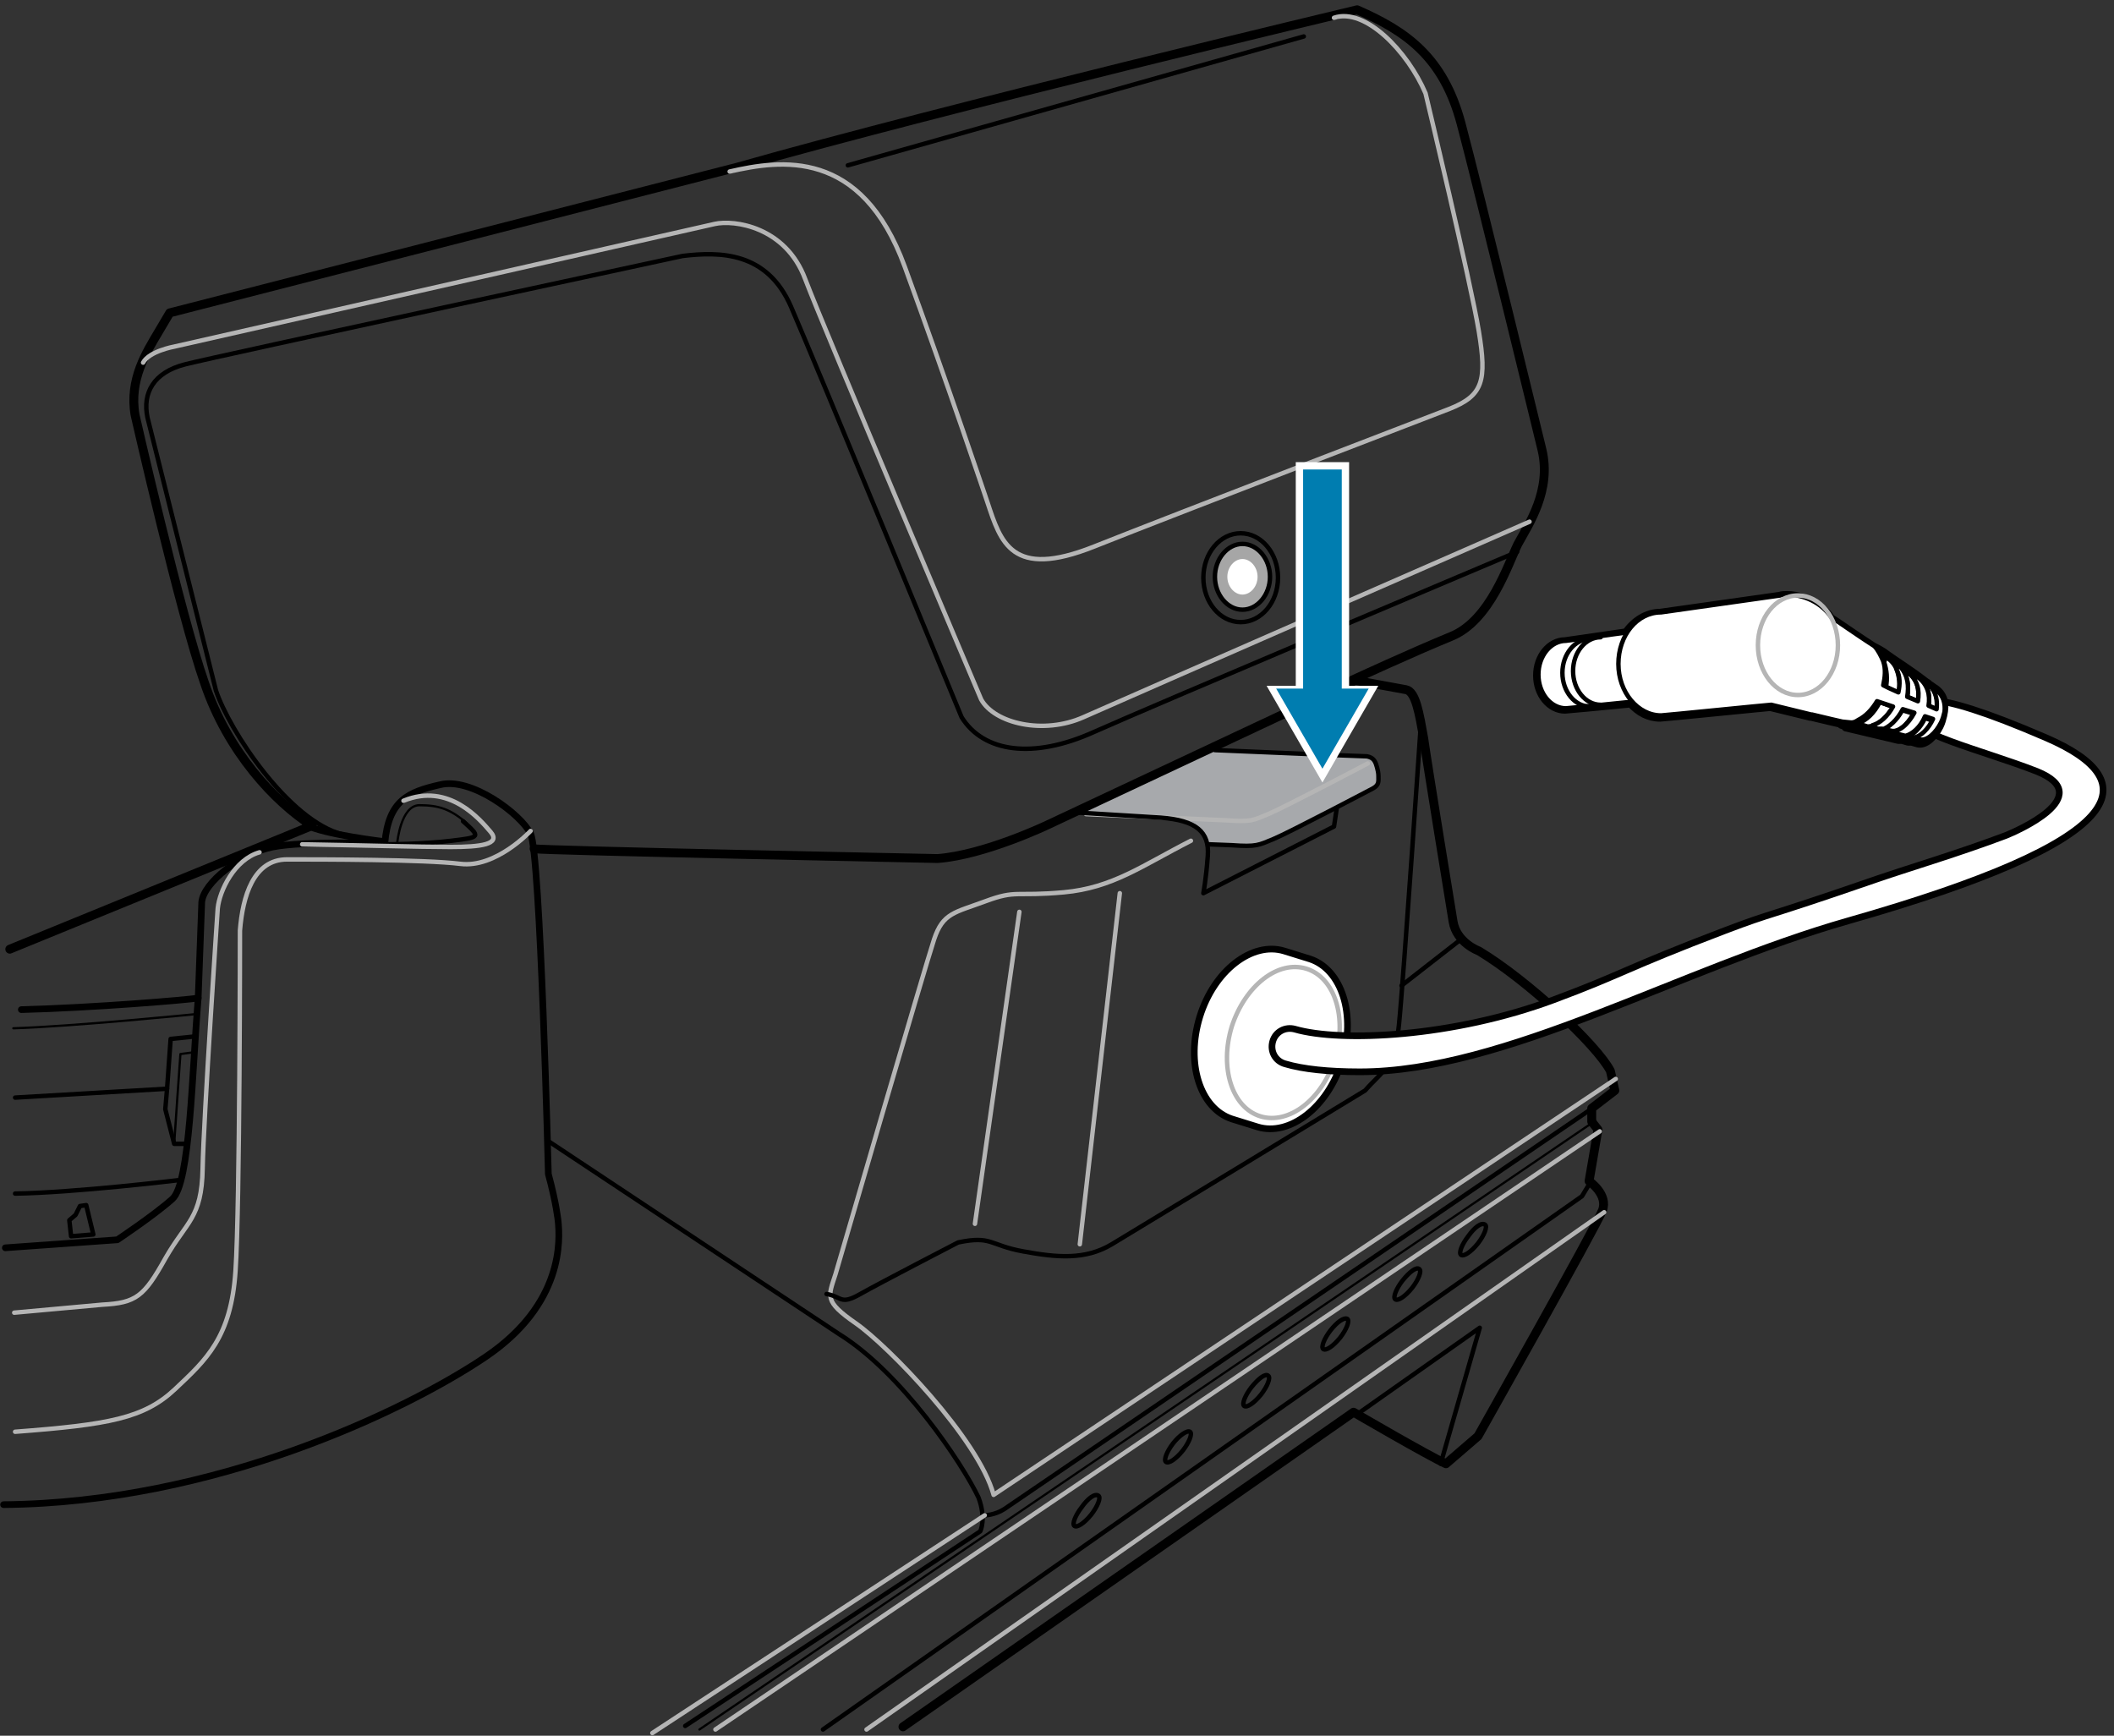 <?xml version="1.0" encoding="utf-8"?>
<!-- Generator: Adobe Illustrator 27.2.0, SVG Export Plug-In . SVG Version: 6.00 Build 0)  -->
<!DOCTYPE svg PUBLIC "-//W3C//DTD SVG 1.1//EN" "http://www.w3.org/Graphics/SVG/1.1/DTD/svg11.dtd">
<svg version="1.1"
	 id="Layer_2_00000099655635172153741300000013614543964094207138_" xmlns:x="http://ns.adobe.com/Extensibility/1.0/" xmlns:i="http://ns.adobe.com/AdobeIllustrator/10.0/" xmlns:graph="http://ns.adobe.com/Graphs/1.0/"
	 xmlns="http://www.w3.org/2000/svg" xmlns:xlink="http://www.w3.org/1999/xlink" x="0px" y="0px" width="237.865px"
	 height="195.302px" viewBox="0 0 237.865 195.302" style="enable-background:new 0 0 237.865 195.302;"
	 xml:space="preserve">
<rect x="0" y="0" width="237.865" height="195.302" fill="#333333" stroke="none"/>
<style type="text/css">
	.st0{fill:#A7A9AC;}
	.st1{fill:none;stroke:#000000;stroke-linecap:round;stroke-linejoin:round;stroke-miterlimit:10;}
	.st2{fill:none;stroke:#000000;stroke-width:0.5;stroke-linecap:round;stroke-linejoin:round;stroke-miterlimit:10;}
	.st3{fill:none;stroke:#B5B5B5;stroke-width:0.5;stroke-linecap:round;stroke-linejoin:round;stroke-miterlimit:10;}
	.st4{fill:none;stroke:#000000;stroke-width:0.75;stroke-linecap:round;stroke-linejoin:round;stroke-miterlimit:10;}
	.st5{fill:none;stroke:#000000;stroke-width:0.25;stroke-linecap:round;stroke-linejoin:round;stroke-miterlimit:10;}
	.st6{fill:#A6A6A6;stroke:#000000;stroke-width:0.5;stroke-linecap:round;stroke-linejoin:round;stroke-miterlimit:10;}
	.st7{fill:#FFFFFF;}
	.st8{fill:#FFFFFF;stroke:#000000;stroke-width:0.75;stroke-linecap:round;stroke-linejoin:round;stroke-miterlimit:10;}
	.st9{fill:#FFFFFF;stroke:#000000;stroke-linecap:round;stroke-linejoin:round;stroke-miterlimit:10;}
	.st10{fill:#FFFFFF;stroke:#000000;stroke-width:0.5;stroke-linecap:round;stroke-linejoin:round;stroke-miterlimit:10;}
	
		.st11{fill:#FFFFFF;stroke:#000000;stroke-width:0.75;stroke-linecap:round;stroke-linejoin:round;stroke-miterlimit:10;stroke-dasharray:1;}
	.st12{fill:none;stroke:#FFFFFF;stroke-width:6;stroke-linecap:square;stroke-miterlimit:1;}
	.st13{fill:none;stroke:#007DB0;stroke-width:4.35;stroke-linecap:square;stroke-miterlimit:10;}
	.st14{fill:#007DB0;}
</style>
<path class="st0" d="M154.426,88.702c0,0-1.86,0.98-4.08,2.12
	c-2.8,1.46-6.17,3.19-7.12,3.58c-1.7,0.7-1.9,0.9-4.7,0.7
	l-2.6-0.1l-0.16-0.03c-0.32-1.62-1.64-2.52-4.26-2.87l0.06-0.08
	l-2.69-0.12l-3.15-0.19l-4.64-0.44l14.85-6.98l0.91,0.05l1.99,0.15
	c2.45,0.11,6.51,0.28,9.78,0.41l0.26,0.01
	c0.43,0.02,0.84,0.03,1.23,0.05c0.37,0.01,0.72,0.03,1.05,0.04
	c1.44,0.06,2.43,0.1,2.57,0.1c0.3,0.06,0.52,0.15,0.7,0.32
	c0.12,0.12,0.22,0.28,0.3,0.48c0,0,0.3,0.8,0.3,1.4
	C155.026,87.902,155.126,88.302,154.426,88.702z"/>
<path class="st1" d="M1.1,106.802l34-13.9C31,90.302,25.6,84.602,23,76.802
	c-2.7-7.7-7.8-30.1-7.8-30.1c-0.7-4,1.3-7.1,2.6-9.3
	s1.3-2.2,1.3-2.2L83,18.802c23.2-6.6,69.7-17.7,69.7-17.7
	c5.5,2.4,9.7,5.3,11.7,12.8S173.5,50.602,173.5,50.602
	c1.1,4.6-1.5,8.4-2.7,10.6c-1.1,2.2-3.1,8.6-7.5,10.4
	s-11.1,4.9-11.1,4.9s4.9,0.9,6,1.1s1.5,2.7,2,5.5
	C160.6,86.002,163.5,103.702,163.5,103.702c0.4,2.4,2.9,3.3,2.9,3.3
	c5.5,3.3,13.3,10.6,14.8,13.5l0.5,2.2l-2.6,2v1.5l0.7,0.9l-1,5.8
	c0,0,2.2,1.5,1.5,3.3s-14,25.4-14,25.4l-3.6,3.1
	c-2-0.9-10.4-5.8-10.4-5.8l-50.7,35.4"/>
<polyline class="st2" points="152.6,159.202 166.5,149.402 162.1,164.702 "/>
<line class="st3" x1="180.5" y1="136.402" x2="97.5" y2="194.602"/>
<polyline class="st2" points="178.9,133.102 178,134.602 92.6,194.602 "/>
<path class="st2" d="M179.6,124.402L113,169.802c-1.1,0.7-2.2,0.7-2.2,0.7"/>
<path class="st2" d="M61.7,128.402l32.7,21.7
	c7.1,4.4,13.9,14.6,15.7,18.4c0.9,2.4,0.2,3.8,0.2,3.8
	l-33.2,21.9"/>
<path class="st4" d="M2.4,113.602c8-0.2,18.8-1.1,19.9-1.3l0.4-10.8
	c0.2-2.2,4.4-5.5,8-6.2c3.5-0.7,12.6-0.4,12.6-0.4
	C43.7,90.002,46,89.102,49.5,88.302c3.5-0.9,9.1,3.3,10.2,5.5
	c1.1,2.2,2,38.3,2,38.3c0.9,3.3,1.1,5.3,1.1,5.3
	c0.2,2,0.7,9.3-8.2,15.3s-30.5,16.4-54.2,16.6"/>
<path class="st4" d="M22.3,112.302c-0.7,8.4-0.9,20.8-2.9,22.6
	s-6.2,4.6-6.2,4.6l-12.6,0.9"/>
<path class="st4" d="M34.4,92.802c2,1.1,8.9,1.9,8.9,1.9"/>
<path class="st1" d="M60.1,95.502C60.8,95.702,105.5,96.602,105.5,96.602
	c5.3-0.4,12.4-3.8,12.4-3.8l34.5-16.2"/>
<path class="st2" d="M52.1,92.402c2,1.8,2,1.8-1.3,2.2
	C47.5,95.002,43.5,95.002,43.5,95.002"/>
<line class="st3" x1="110.8" y1="170.502" x2="73.4" y2="195.002"/>
<path class="st3" d="M1.7,161.102c10.5-0.8,14.5-1.5,18-4.8S26,150.502,26.5,143.002
	s0.5-38.3,0.5-38.3c0.3-3.8,1.5-8,5.3-8s15.5,0,19.5,0.5s7.9-3.7,7.9-3.7"/>
<path class="st5" d="M52.6,92.702c-1.9-1.7-3.3-2.1-5.4-2.1
	s-2.5,4.2-2.5,4.2"/>
<path class="st3" d="M34,95.002c6.2,0.1,13.3,0.3,16.7,0.3
	s5.7-0.3,4.5-1.7C54,92.202,50.5,88.002,45.4,90.102"/>
<path class="st3" d="M1.6,147.702L11.5,146.802c3.8-0.2,4.7-0.9,7.1-5.2
	c2.4-4.2,4.1-4.5,4.2-10.1C22.9,125.902,24.5,102.202,24.5,102.202
	c0.2-2,1.9-5.5,4.7-6.3"/>
<path class="st5" d="M1.5,115.702c6.7-0.2,20.6-1.6,20.6-1.6"/>
<path class="st2" d="M1.7,134.302c6.7-0.1,18.3-1.5,18.3-1.5"/>
<polygon class="st2" points="8,139.102 10.5,138.902 9.7,135.602 9,135.702 8.5,136.702 
	7.8,137.302 "/>
<polyline class="st2" points="22.1,116.602 19.2,116.902 18.8,122.502 1.7,123.502 "/>
<polyline class="st2" points="18.8,122.502 18.6,124.802 19.6,128.702 21.1,128.702 "/>
<path class="st5" d="M19.6,128.702c0-0.2,0.7-10.1,0.7-10.1l1.5-0.2"/>
<path class="st3" d="M134,94.602c-5.5,2.8-8.8,5.3-14.3,5.8s-5.3-0.3-8.8,1
	s-4.8,1.3-5.8,4.3S94,143.402,94,143.402c-0.8,2.5-1.3,3,2.3,5.5
	s13.8,13,15.5,19.3l70-46.8"/>
<line class="st3" x1="180" y1="127.302" x2="80.5" y2="194.602"/>
<line class="st5" x1="179.5" y1="126.102" x2="78.7" y2="194.602"/>
<path class="st2" d="M93,145.602c1.8,0.3,1.5,1.3,3.8,0s11-5.8,11-5.8
	c3.8-0.8,3.5,0.3,7.3,1s7,1,10-0.8s28.5-17.3,28.5-17.3
	c2-2.3,3.3-2.5,3.8-7.3s2.5-34.3,2.5-34.3"/>
<line class="st2" x1="157.7" y1="110.902" x2="164.5" y2="105.602"/>
<path class="st3" d="M122.2,91.602L138,92.302c2.8,0.2,3,0,4.7-0.7
	s11.2-5.7,11.2-5.7"/>
<path class="st2" d="M136,95.002l2.6,0.1c2.8,0.2,3,0,4.7-0.7
	S154.5,88.702,154.5,88.702c0.7-0.4,0.6-0.8,0.6-1.4
	s-0.3-1.4-0.3-1.4c-0.2-0.5-0.5-0.7-1-0.8
	c-0.6,0-17.1-0.7-17.1-0.7"/>
<path class="st2" d="M150.4,91.002l-0.3,2l-14.7,7.5c0,0,0.3-1.5,0.5-4.2
	s-1.3-4-5.3-4.3l-9.8-0.6"/>
<line class="st3" x1="114.7" y1="102.602" x2="109.7" y2="137.702"/>
<line class="st3" x1="126" y1="100.502" x2="121.5" y2="140.002"/>
<path class="st3" d="M16.1,40.802c0.7-1.3,3.5-1.8,3.5-1.8l60.8-13.8
	c2.2-0.5,8,0.3,10.2,6.2c2.2,5.8,19.8,47.3,19.8,47.3
	c1.5,2.7,7,4,11.5,2s50.2-22,50.2-22"/>
<path class="st2" d="M170.7,62.102c0,0-41,17.3-47.7,20.3s-12.3,2.3-14.8-1.7
	c0,0-16.5-40-19.2-46.2s-8-6.2-12.2-5.7c0,0-52.5,11.3-56,12.2
	s-4.8,3.2-4.2,6l7.7,30.7c1.5,4.5,8.2,14.7,14.3,16.2"/>
<path class="st3" d="M82.1,19.302c5.7-1.3,14.8-2.7,19.7,10.7
	s9.3,26.5,9.3,26.5c1.5,4.5,2.7,8.7,12,5c9.3-3.7,40-15.5,40-15.5
	c3.8-1.5,4.2-3.2,3.3-8.7s-6-26.8-6-26.8
	c-2-4.7-6.8-9.7-10.3-8.5"/>
<line class="st2" x1="95.4" y1="18.602" x2="146.7" y2="4.102"/>
<path class="st2" d="M149.7,149.702c-0.7,0.9-1.1,1.9-0.8,2.1
	c0.3,0.2,1.1-0.3,1.9-1.3c0.7-0.9,1.1-1.9,0.8-2.1
	C151.2,148.202,150.4,148.802,149.7,149.702z"/>
<path class="st2" d="M157.8,144.102c-0.7,0.9-1.1,1.9-0.8,2.1
	c0.3,0.2,1.1-0.3,1.9-1.3c0.7-0.9,1.1-1.9,0.8-2.1
	C159.4,142.502,158.6,143.102,157.8,144.102z"/>
<path class="st2" d="M165.2,139.102c-0.7,0.9-1.1,1.9-0.8,2.1
	c0.3,0.2,1.1-0.3,1.9-1.3c0.7-0.9,1.1-1.9,0.8-2.1
	C166.7,137.502,165.9,138.102,165.2,139.102z"/>
<path class="st2" d="M140.8,156.102c-0.7,0.9-1.1,1.9-0.8,2.1
	c0.3,0.2,1.1-0.3,1.9-1.3c0.7-0.9,1.1-1.9,0.8-2.1
	C142.4,154.502,141.6,155.102,140.8,156.102z"/>
<path class="st2" d="M132,162.402c-0.7,0.9-1.1,1.9-0.8,2.1
	c0.3,0.2,1.1-0.3,1.9-1.3c0.7-0.9,1.1-1.9,0.8-2.1
	C133.6,160.902,132.7,161.502,132,162.402z"/>
<path class="st2" d="M121.7,169.602c-0.7,0.9-1.1,1.9-0.8,2.1
	c0.3,0.2,1.1-0.3,1.9-1.3c0.7-0.9,1.1-1.9,0.8-2.1
	C123.2,168.002,122.4,168.602,121.7,169.602z"/>
<path class="st6" d="M136.7,64.902c0,2,1.4,3.7,3.1,3.7
	c1.7,0,3.1-1.7,3.1-3.7c0-2-1.4-3.7-3.1-3.7
	C138.1,61.202,136.7,62.902,136.7,64.902z"/>
<ellipse class="st2" cx="139.6" cy="65.002" rx="4.2" ry="5"/>
<path class="st7" d="M138.1,64.902c0,1.1,0.8,2,1.7,2s1.7-0.9,1.7-2
	c0-1.1-0.8-2-1.7-2S138.1,63.802,138.1,64.902z"/>
<path class="st8" d="M141.5,126.802c3.6,1.1,7.9-2.2,9.5-7.4
	c1.6-5.2,0-10.3-3.6-11.5L144.5,107.002c-3.6-1.1-7.9,2.2-9.5,7.4
	c-1.6,5.2,0,10.3,3.6,11.5L141.5,126.802z"/>
<path class="st3" d="M138.6,115.502c-1.4,4.6,0,9.1,3.2,10.1s7-1.9,8.4-6.5
	s0-9.1-3.2-10.1S140.1,110.902,138.6,115.502z"/>
<path class="st8" d="M153,120.602c-3.5,0-6.4-0.3-8.4-0.9
	c-1.1-0.3-1.7-1.4-1.4-2.5s1.4-1.7,2.5-1.4
	c5.2,1.5,17.8,0.9,29.1-3.3c7.8-2.9,8-3.5,19.3-7.8
	c5.8-2.2,3.8-1.2,17.1-5.8c4.1-1.4,9.2-2.9,14.5-4.9
	c1-0.4,10.4-4.4,3.5-7.2c-6.1-2.4-14.9-4.4-14.4-6.6
	c0.4-1.5,1.5-3.2,15.4,2.8c11.6,5,9.4,11.6-22.2,20.6
	C189,109.002,169.4,120.602,153,120.602z"/>
<g>
	<path class="st9" d="M217.7,77.502c-0.2-0.1-0.4-0.3-0.6-0.4
		c-0.1-0.1-0.2-0.2-0.4-0.3c-1.8-1.4-3.6-2.5-4.4-3.1
		c-0.5-0.4-1.1-0.7-1.5-0.9c-1.4-0.9-2.4-1.6-3-2
		c0,0-1-0.7-1.8-1.2c-1.5-2.2-3.9-2.6-4.9-2.6
		c-0.3,0-0.6,0-0.9,0.1l-13.4,1.9c-1.5,0-2.9,0.9-3.8,2.2
		l-6.9,1c-1.7,0-3.1,1.7-3.1,3.8c0,2.1,1.4,3.8,3.1,3.8
		c0.1,0,5.5-0.5,7.4-0.7c0.9,1,2,1.6,3.3,1.6
		c0.3,0,12.2-1.2,12.4-1.2l4.5,1.1h0.1l2.1,0.5l1.3,0.3l0,0v0.1
		l1,0.3c-0.2,0-0.3,0-0.5,0l5.9,1.4c0.1,0,0.2,0,0.4,0l0.7,0.2
		c0.1,0,0.2,0,0.4,0l0.7,0.2c0.8,0.2,1.8-0.7,2.4-1.9
		c0.2-0.4,0.3-0.8,0.4-1.2
		C218.9,79.202,218.7,78.202,217.7,77.502z M213,79.502c0,0,0,0.1-0.1,0.1
		L213,79.502C212.9,79.602,213,79.502,213,79.502z M212.3,80.502
		c0.2-0.2,0.3-0.4,0.4-0.6
		C212.6,80.102,212.4,80.302,212.3,80.502z M211.8,81.002
		c0.2-0.1,0.3-0.3,0.5-0.5C212.1,80.702,211.9,80.902,211.8,81.002z
		 M210.7,81.602c0.2,0,0.3-0.1,0.5-0.2
		C211,81.502,210.8,81.602,210.7,81.602z M211.2,81.402
		c0.2-0.1,0.3-0.2,0.5-0.3C211.5,81.202,211.4,81.302,211.2,81.402z
		 M207.8,81.202L207.8,81.202h0.5c-0.1,0-0.2,0-0.4,0
		C207.9,81.202,207.9,81.202,207.8,81.202z"/>
	<path class="st3" d="M180.8,74.802l3.5-1.9c0.9-0.5,1.1-2.5,0.9-2.8"/>
	<g>
		<path class="st10" d="M215.9,76.202c0.4,0.3,0.8,0.6,1.3,0.9
			C217.1,77.002,217,76.902,216.8,76.802c-1.8-1.4-3.6-2.5-4.4-3.1
			C213.3,74.302,214.5,75.202,215.9,76.202
			C215.8,76.202,215.8,76.202,215.9,76.202z"/>
		<path class="st10" d="M214.2,83.002l0.7,0.2c0.1,0,0.2,0,0.4,0l-0.9-0.2
			C214.3,83.002,214.2,83.002,214.2,83.002z"/>
		<path class="st10" d="M217,79.402l0.9,0.4c0.2-1,0-2-0.8-2.7
			c-0.4-0.3-0.9-0.6-1.3-0.9C217,77.002,217.2,78.302,217,79.402z"/>
		<path class="st10" d="M217.5,81.102l-0.9-0.3c-0.5,1.1-1.4,2-2.2,2.2
			l0.9,0.2C216.1,83.102,216.9,82.202,217.5,81.102z"/>
		<path class="st10" d="M212.3,73.702L212.3,73.702c-0.5-0.3-1.1-0.7-1.4-0.9
			l0,0C211.3,73.102,211.8,73.402,212.3,73.702L212.3,73.702z"/>
		<path class="st10" d="M208.9,81.602L208.5,81.502c-0.2,0-0.3,0-0.5,0l5.9,1.4
			c0.1,0,0.2,0,0.4,0L208.9,81.602L208.9,81.602z"/>
		<path class="st10" d="M212.3,73.702c0.3,0.2,0.7,0.5,1,0.7
			c0.1,0.1,0.2,0.2,0.3,0.3v-0.1c0.4,0.3,1.3,0.8,2.2,1.5
			l0,0C214.5,75.202,213.3,74.302,212.3,73.702L212.3,73.702L212.3,73.702z"/>
		<path class="st10" d="M214.3,82.902l-3.1-0.8c-0.1,0-0.1,0-0.2,0l-2.2-0.5l0,0
			l5.3,1.3C214.2,83.002,214.3,83.002,214.3,82.902z"/>
		<path class="st10" d="M214.6,75.602c-0.3-0.2-0.5-0.4-0.8-0.6
			c0.9,1,1,2.2,0.8,3.4l1.2,0.5C216,77.702,215.8,76.402,214.6,75.602z"/>
		<path class="st10" d="M211.7,82.102l0.9,0.2c0.9,0.2,2-0.7,2.7-2
			l-1.3-0.4C213.4,81.002,212.5,81.902,211.7,82.102z"/>
		<path class="st10" d="M212.2,73.902V73.802c-0.4-0.3-1-0.7-1.4-1l0,0
			C211.3,73.002,211.8,73.502,212.2,73.902z"/>
		<path class="st10" d="M208.8,81.402c-0.1,0-0.3,0.1-0.4,0.1l0.4,0.1
			l0.1-0.2H208.8z"/>
		<path class="st10" d="M213.6,74.802c-0.1-0.1-0.2-0.2-0.3-0.3
			c-0.3-0.3-0.7-0.5-1-0.7v0.1C212.7,74.202,213.1,74.502,213.6,74.802
			L213.6,74.802z"/>
		<path class="st10" d="M210.6,81.902L209,81.502l-0.1,0.2l2.2,0.5
			c0.1,0,0.1,0,0.2,0l-0.7-0.2L210.6,81.902z"/>
		<path class="st10" d="M213.8,75.002c-0.1-0.1-0.1-0.1-0.2-0.2l0,0
			C213.7,74.902,213.7,74.902,213.8,75.002z"/>
		<path class="st10" d="M211.7,82.102l-1.1-0.3l-0.1,0.1l0.7,0.2
			C211.4,82.202,211.5,82.202,211.7,82.102z"/>
		<path class="st10" d="M210.9,72.802L210.9,72.802
			C210.8,72.702,210.9,72.802,210.9,72.802L210.9,72.802L210.9,72.802z"/>
		<path class="st10" d="M208.8,81.402h0.1V81.302
			C208.9,81.402,208.9,81.402,208.8,81.402z"/>
		<path class="st10" d="M212.2,73.902L212.2,73.902
			c-0.4-0.4-0.9-0.9-1.3-1.1l0,0
			C211.3,73.102,211.8,73.602,212.2,73.902z"/>
		<path class="st10" d="M212.3,74.002c0.5,0.4,0.9,0.9,1.1,1.3l0.2-0.5
			c-0.5-0.3-0.9-0.7-1.4-1L212.3,74.002
			C212.2,73.902,212.3,74.002,212.3,74.002z"/>
		<path class="st10" d="M210,81.702l-1-0.3l0,0v0.1l1.6,0.4l0.1-0.2
			C210.5,81.702,210.2,81.702,210,81.702z"/>
		<path class="st10" d="M210.9,72.802L210.9,72.802L210.9,72.802L210.9,72.802z"/>
		<path class="st10" d="M211.9,74.502l0.2-0.6c-0.4-0.3-0.9-0.9-1.3-1.1
			l0,0C211.3,73.202,211.7,74.002,211.9,74.502z"/>
		<path class="st10" d="M207.4,81.302l-3.6-0.9V80.302l-4.5-1.1l8.5,2.3h0.1
			L207.4,81.302L207.4,81.302z"/>
		<path class="st10" d="M208.5,81.502l-1-0.3v0.1l0.6,0.1
			C208.1,81.502,208.3,81.502,208.5,81.502z"/>
		<polygon class="st10" points="203.8,80.302 203.8,80.402 207.4,81.302 207.5,81.102 		"/>
		<path class="st10" d="M208,81.202c-0.1,0-0.1,0-0.2,0l-0.4-0.1l-0.1,0.1
			l1,0.3c0.1,0,0.3,0,0.4-0.1L208,81.202z"/>
		<path class="st10" d="M210.9,72.802L210.9,72.802L210.9,72.802L210.9,72.802
			L210.9,72.802z"/>
		<path class="st10" d="M209,81.402l-0.6-0.1c-0.1,0-0.2,0-0.4,0l0.8,0.2
			C208.9,81.402,208.9,81.402,209,81.402L209,81.402z"/>
		<path class="st10" d="M209,81.402L209,81.402L209,81.402L209,81.402z"/>
		<polygon class="st10" points="207.5,81.102 206.2,80.802 206.2,80.702 203.9,80.202 
			203.8,80.302 		"/>
		<path class="st10" d="M207.5,81.102l0.4,0.1c0.1,0,0.1,0,0.2,0L207.5,81.102
			L207.5,81.102z"/>
		<polygon class="st10" points="206.2,80.702 206.2,80.802 207.5,81.102 207.5,81.002 		"/>
		<path class="st10" d="M208.4,81.302l-0.8-0.2v0.1l0.5,0.1
			C208.1,81.302,208.2,81.302,208.4,81.302z"/>
		<path class="st10" d="M210.9,72.802L210.9,72.802L210.9,72.802L210.9,72.802
			L210.9,72.802z"/>
		<path class="st10" d="M211.9,74.502L211.9,74.502c-0.2-0.6-0.6-1.3-1-1.7l0,0
			C211.3,73.202,211.7,74.002,211.9,74.502z"/>
		<path class="st10" d="M208.4,81.302L209,81.402l0.2-0.4
			C208.9,81.102,208.6,81.202,208.4,81.302z"/>
		<path class="st10" d="M211.5,79.002l-0.3-0.1c-0.6,1-1.3,1.7-2.1,2.1
			l-0.2,0.4l0,0C210,81.102,210.9,80.102,211.5,79.002z"/>
		<path class="st10" d="M211.9,77.202l0.2,0.1c0.2-0.9,0.2-1.9-0.2-2.8
			l0,0C212.2,75.402,212.2,76.302,211.9,77.202z"/>
		<g>
			<path class="st10" d="M213.4,75.302c-0.2-0.5-0.6-1-1.1-1.3
				c0,0-0.1,0-0.1-0.1l-0.2,0.6c0.3,0.9,0.4,1.9,0.2,2.8
				l0.4,0.2l1.1,0.5C213.8,77.002,213.7,76.102,213.4,75.302z"/>
			<path class="st10" d="M212.8,78.602c0,0.3-0.1,0.5-0.2,0.8l-0.8-0.3
				L211.5,79.002c-0.6,1.2-1.5,2.1-2.5,2.4l1,0.3c0.2,0.1,0.4,0,0.6,0
				c0.7-0.2,1.5-0.8,2.1-1.7h0.1l0.1-0.3c0,0,0-0.1,0.1-0.1l0,0
				l0.3-0.7L212.8,78.602z"/>
		</g>
		<path class="st10" d="M184.9,70.902l-8.7,1.2c-1.7,0-3.1,1.7-3.1,3.8
			c0,2.1,1.4,3.8,3.1,3.8c0.2,0,7.9-0.8,8.1-0.8"/>
		<path class="st2" d="M180.1,71.702c-1.7,0-3.1,1.7-3.1,3.8
			c0,2.1,1.4,3.8,3.1,3.8"/>
		<path class="st2" d="M178.9,71.902c-1.7,0-3.1,1.7-3.1,3.8
			c0,2.1,1.4,3.8,3.1,3.8"/>
		<path class="st10" d="M217.7,77.502c-0.2-0.1-0.4-0.3-0.6-0.4
			c0.8,0.8,0.9,1.8,0.8,2.7L217,79.402
			c0.2-1.2-0.1-2.4-1.2-3.2c-1-0.7-1.8-1.2-2.2-1.5v0.1
			c0.1,0.1,0.1,0.1,0.2,0.2c0.3,0.2,0.5,0.4,0.8,0.6
			c1.2,0.9,1.4,2.1,1.2,3.3l-1.2-0.5
			c0.2-1.2,0.1-2.4-0.8-3.4c-0.1-0.1-0.1-0.1-0.2-0.2
			l-0.2,0.5c0.4,0.8,0.4,1.7,0.2,2.6l-1.1-0.5l-0.4-0.2
			l-0.2-0.1c0.2-0.9,0.3-1.8,0-2.7c-0.2-0.5-0.6-1.3-1-1.7
			c-1.4-0.9-2.4-1.6-3-2c0,0-1-0.7-1.8-1.2
			c-1.5-2.2-3.9-2.6-4.9-2.6c-0.3,0-0.6,0-0.9,0.1l-13.4,1.9
			c-2.7,0-4.8,2.6-4.8,5.8c0,3.2,2.2,5.8,4.8,5.8
			c0.3,0,12.2-1.2,12.4-1.2l4.5,1.1h0.1l2.1,0.5l1.3,0.3l1,0.1
			c0.3,0,0.5-0.1,0.8-0.3c0.8-0.4,1.5-1.1,2.1-2.1l0.3,0.1
			l0.3,0.1l1.2,0.4c-0.6,1.1-1.5,1.9-2.3,2.1l-0.1,0.2
			l1.1,0.3c0.8-0.2,1.8-1.1,2.4-2.3l1.3,0.4
			c-0.7,1.3-1.8,2.3-2.7,2l-0.9-0.2c-0.2,0-0.3,0-0.5,0l3.1,0.8
			c0.8-0.2,1.7-1,2.2-2.2l0.9,0.3c-0.5,1.1-1.4,2-2.2,2.1
			l0.7,0.2c0.8,0.2,1.8-0.7,2.4-1.9
			c0.2-0.4,0.3-0.8,0.4-1.2
			C218.9,79.202,218.7,78.202,217.7,77.502z"/>
	</g>
	<ellipse class="st3" cx="202.3" cy="72.602" rx="4.5" ry="5.6"/>
</g>
<path class="st11" d="M202.1,72.802"/>
<g id="Down_-_Medium_-_24pt_00000116217758787127983990000009778500931765901964_">
	<g id="Down_-_Small_00000123417748352541046630000005967423353457144250_">
		<g>
			<g>
				<line class="st12" x1="148.799" y1="79.002" x2="148.799" y2="55.002"/>
				<g>
					<polygon class="st7" points="155.082,77.164 148.799,88.044 142.516,77.164 					"/>
				</g>
			</g>
			<g>
				<line class="st13" x1="148.799" y1="79.002" x2="148.799" y2="55.002"/>
				<g>
					<polygon class="st14" points="154.005,77.479 148.799,86.494 143.593,77.479 					"/>
				</g>
			</g>
		</g>
	</g>
</g>
</svg>
